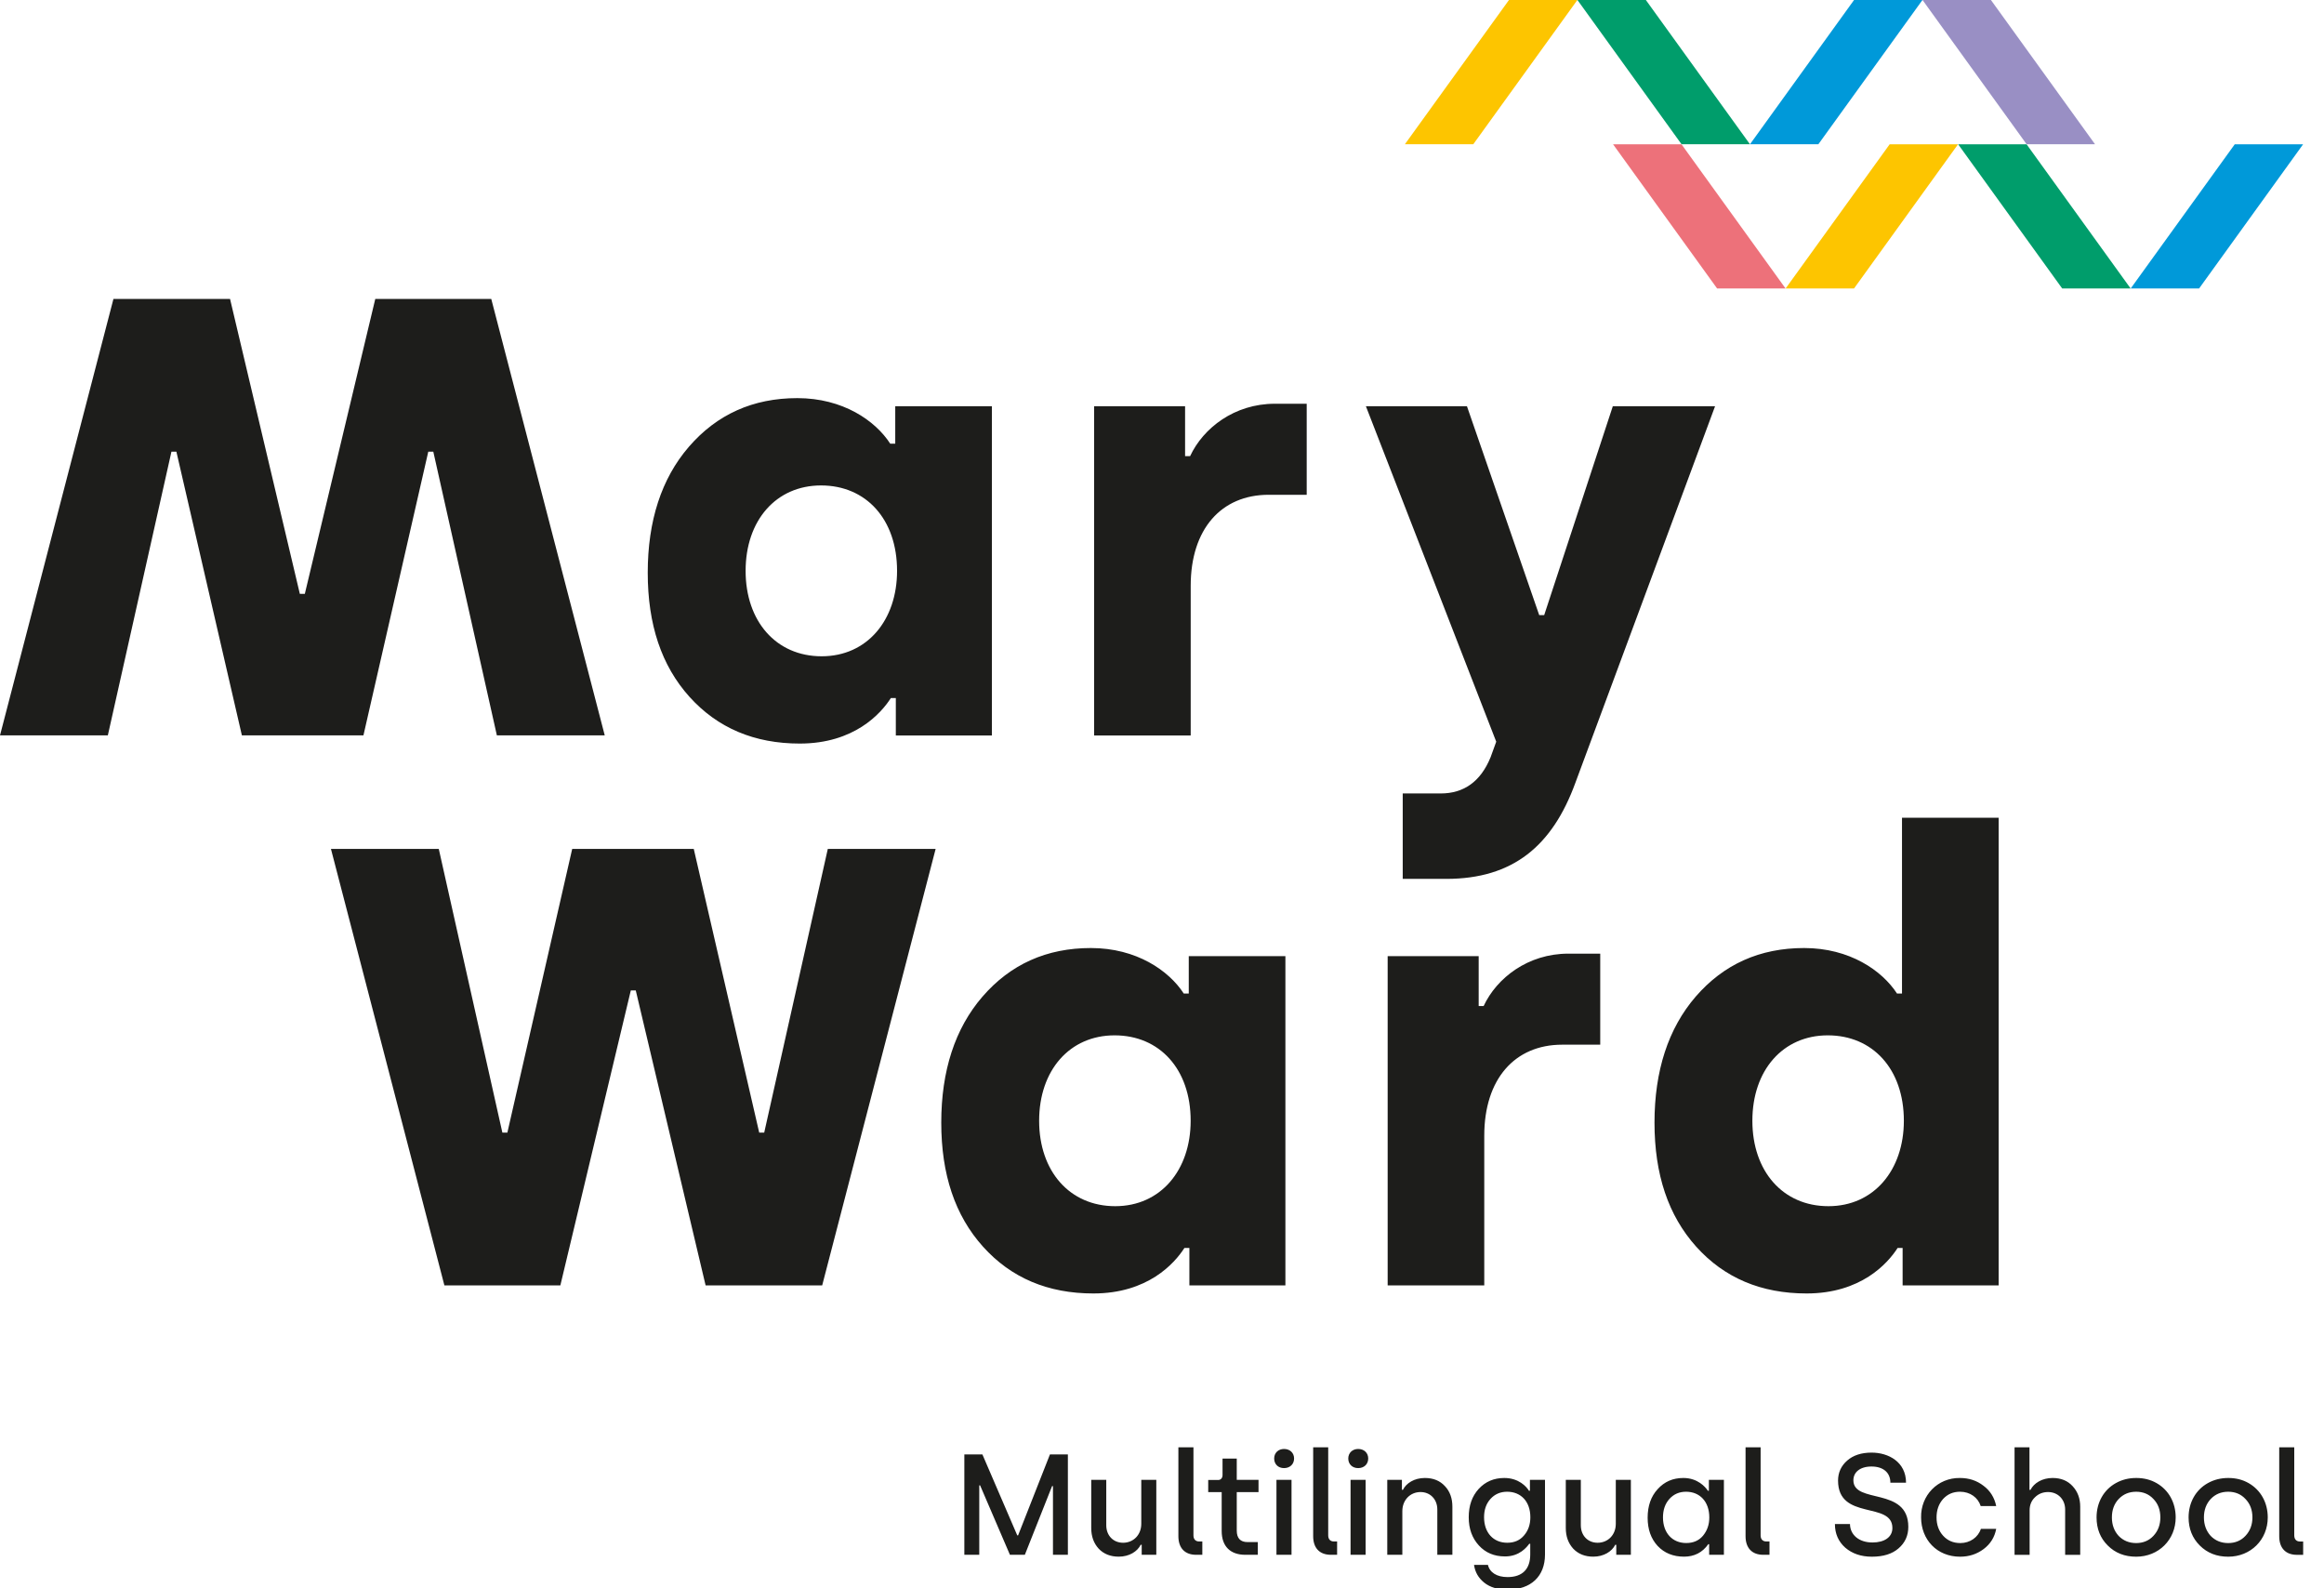 <?xml version="1.0" encoding="UTF-8"?>
<svg width="60px" height="41px" viewBox="0 0 60 41" version="1.1" xmlns="http://www.w3.org/2000/svg" xmlns:xlink="http://www.w3.org/1999/xlink">
    <!-- Generator: Sketch 52.5 (67469) - http://www.bohemiancoding.com/sketch -->
    <title>Group 19</title>
    <desc>Created with Sketch.</desc>
    <g id="Page-1" stroke="none" stroke-width="1" fill="none" fill-rule="evenodd">
        <g id="Group-19">
            <path d="M11.473,33.18 L14.467,33.18 L16.286,25.567 L16.414,25.567 L18.217,33.18 L21.227,33.18 L24.156,21.913 L21.372,21.913 L19.73,29.237 L19.601,29.237 L17.911,21.913 L14.773,21.913 L13.099,29.237 L12.97,29.237 L11.328,21.913 L8.544,21.913 L11.473,33.18 Z M24.301,28.979 C24.301,30.315 24.655,31.377 25.38,32.182 C26.104,32.987 27.054,33.389 28.229,33.389 C29.629,33.389 30.321,32.617 30.579,32.214 L30.707,32.214 L30.707,33.18 L33.186,33.18 L33.186,24.681 L30.691,24.681 L30.691,25.647 L30.562,25.647 C30.176,25.052 29.339,24.472 28.164,24.472 C27.021,24.472 26.088,24.891 25.364,25.728 C24.655,26.549 24.301,27.643 24.301,28.979 Z M26.828,28.931 C26.828,27.627 27.617,26.726 28.776,26.726 C29.935,26.726 30.74,27.595 30.74,28.931 C30.74,30.202 29.967,31.136 28.792,31.136 C27.617,31.136 26.828,30.234 26.828,28.931 Z M38.32,33.18 L38.32,29.317 C38.32,27.852 39.109,26.967 40.332,26.967 L41.314,26.967 L41.314,24.617 L40.493,24.617 C39.447,24.617 38.642,25.245 38.304,25.969 L38.176,25.969 L38.176,24.681 L35.826,24.681 L35.826,33.18 L38.32,33.18 Z M42.715,28.979 C42.715,30.315 43.069,31.377 43.793,32.182 C44.517,32.987 45.467,33.389 46.642,33.389 C48.042,33.389 48.734,32.617 48.992,32.214 L49.121,32.214 L49.121,33.18 L51.6,33.18 L51.6,21.108 L49.105,21.108 L49.105,25.647 L48.976,25.647 C48.59,25.052 47.753,24.472 46.578,24.472 C45.435,24.472 44.501,24.891 43.777,25.728 C43.069,26.549 42.715,27.643 42.715,28.979 Z M45.242,28.931 C45.242,27.627 46.03,26.726 47.189,26.726 C48.348,26.726 49.153,27.595 49.153,28.931 C49.153,30.202 48.38,31.136 47.205,31.136 C46.03,31.136 45.242,30.234 45.242,28.931 Z" id="Fill-1" fill="#1D1D1B"></path>
            <polygon id="Fill-3" fill="#1D1D1B" points="9.689 7.716 7.87 15.329 7.741 15.329 5.939 7.716 2.929 7.716 0 18.983 2.784 18.983 4.426 11.66 4.554 11.66 6.245 18.983 9.383 18.983 11.057 11.66 11.187 11.66 12.828 18.983 15.613 18.983 12.683 7.716"></polygon>
            <path d="M16.723,14.784 C16.723,16.12 17.076,17.182 17.8,17.987 C18.526,18.792 19.474,19.194 20.649,19.194 C22.05,19.194 22.742,18.422 23,18.019 L23.128,18.019 L23.128,18.985 L25.608,18.985 L25.608,10.486 L23.113,10.486 L23.113,11.452 L22.983,11.452 C22.598,10.857 21.761,10.277 20.585,10.277 C19.442,10.277 18.509,10.696 17.785,11.533 C17.076,12.354 16.723,13.448 16.723,14.784 Z M19.25,14.736 C19.25,13.432 20.038,12.531 21.198,12.531 C22.357,12.531 23.16,13.4 23.16,14.736 C23.16,16.007 22.389,16.941 21.213,16.941 C20.038,16.941 19.25,16.039 19.25,14.736 Z M30.741,18.985 L30.741,15.122 C30.741,13.657 31.53,12.772 32.754,12.772 L33.736,12.772 L33.736,10.422 L32.914,10.422 C31.869,10.422 31.064,11.05 30.726,11.774 L30.596,11.774 L30.596,10.486 L28.247,10.486 L28.247,18.985 L30.741,18.985 Z M38.629,19.146 L38.483,19.548 C38.227,20.176 37.791,20.482 37.196,20.482 L36.215,20.482 L36.215,22.687 L37.34,22.687 C39.063,22.687 40.078,21.834 40.672,20.208 L44.279,10.486 L41.639,10.486 L39.867,15.879 L39.739,15.879 L37.873,10.486 L35.264,10.486 L38.629,19.146 Z" id="Fill-4" fill="#1D1D1B"></path>
            <polygon id="Fill-6" fill="#0099D9" points="59.461 3.724 56.775 7.447 55.009 7.447 57.696 3.724"></polygon>
            <polygon id="Fill-7" fill="#FDC500" points="36.271 3.723 38.958 -0 40.724 -0 38.037 3.723"></polygon>
            <polygon id="Fill-8" fill="#FDC500" points="50.552 3.724 47.866 7.447 46.1 7.447 48.787 3.724"></polygon>
            <polygon id="Fill-9" fill="#0099D9" points="45.181 3.723 47.867 -0 49.633 -0 46.946 3.723"></polygon>
            <polygon id="Fill-10" fill="#009D6B" points="50.554 3.724 53.241 7.447 55.008 7.447 52.321 3.724"></polygon>
            <polygon id="Fill-11" fill="#009D6B" points="45.179 3.723 42.492 -0 40.726 -0 43.413 3.723"></polygon>
            <polygon id="Fill-12" fill="#ED717A" points="41.645 3.724 44.332 7.447 46.099 7.447 43.412 3.724"></polygon>
            <polygon id="Fill-13" fill="#998FC4" points="54.088 3.723 51.401 -0 49.635 -0 52.322 3.723"></polygon>
            <g id="Group-18" transform="translate(24, 37.035)" fill="#1D1D1B">
                <path d="M23.373,2.305 C23.373,2.553 23.462,2.757 23.64,2.916 C23.821,3.071 24.05,3.149 24.328,3.149 C24.62,3.149 24.85,3.079 25.016,2.934 C25.183,2.79 25.268,2.605 25.268,2.379 C25.268,1.335 23.85,1.798 23.85,1.176 C23.85,0.972 24.017,0.821 24.317,0.821 C24.628,0.821 24.805,0.984 24.805,1.239 L25.209,1.239 C25.209,0.702 24.754,0.462 24.321,0.462 C24.054,0.462 23.843,0.532 23.688,0.669 C23.532,0.806 23.454,0.98 23.454,1.183 C23.454,2.227 24.857,1.709 24.857,2.409 C24.857,2.642 24.654,2.782 24.343,2.782 C23.991,2.782 23.765,2.583 23.762,2.305 L23.373,2.305 Z M25.598,2.135 C25.598,2.705 26.005,3.149 26.604,3.149 C26.838,3.149 27.037,3.082 27.211,2.953 C27.385,2.823 27.496,2.649 27.537,2.431 L27.141,2.431 C27.071,2.649 26.86,2.797 26.612,2.797 C26.43,2.797 26.282,2.734 26.168,2.609 C26.053,2.483 25.997,2.324 25.997,2.135 C25.997,1.946 26.053,1.787 26.164,1.661 C26.279,1.535 26.423,1.472 26.604,1.472 C26.86,1.472 27.067,1.62 27.137,1.842 L27.537,1.842 C27.493,1.624 27.382,1.446 27.208,1.317 C27.034,1.183 26.834,1.117 26.601,1.117 C26.023,1.109 25.586,1.572 25.598,2.135 Z M28.4,3.101 L28.4,1.953 C28.4,1.816 28.444,1.705 28.536,1.617 C28.629,1.524 28.744,1.48 28.877,1.48 C29.125,1.48 29.317,1.665 29.317,1.931 L29.317,3.101 L29.706,3.101 L29.706,1.857 C29.706,1.646 29.64,1.468 29.51,1.328 C29.38,1.187 29.21,1.117 28.992,1.117 C28.722,1.117 28.511,1.25 28.422,1.424 L28.396,1.424 L28.396,0.325 L28.011,0.325 L28.011,3.101 L28.4,3.101 Z M30.128,2.135 C30.128,2.427 30.224,2.668 30.417,2.86 C30.609,3.053 30.854,3.149 31.15,3.149 C31.735,3.149 32.171,2.708 32.171,2.135 C32.171,1.753 31.99,1.428 31.679,1.25 C31.524,1.161 31.35,1.117 31.153,1.117 C30.957,1.117 30.783,1.161 30.624,1.25 C30.313,1.424 30.128,1.75 30.128,2.135 Z M30.524,2.135 C30.524,1.942 30.583,1.783 30.698,1.661 C30.817,1.535 30.968,1.472 31.15,1.472 C31.331,1.472 31.483,1.535 31.598,1.661 C31.716,1.783 31.775,1.942 31.775,2.135 C31.775,2.324 31.716,2.483 31.598,2.609 C31.483,2.734 31.331,2.797 31.15,2.797 C30.968,2.797 30.817,2.734 30.698,2.612 C30.583,2.486 30.524,2.327 30.524,2.135 Z M32.504,2.135 C32.504,2.427 32.601,2.668 32.793,2.86 C32.986,3.053 33.23,3.149 33.526,3.149 C34.111,3.149 34.548,2.708 34.548,2.135 C34.548,1.753 34.366,1.428 34.055,1.25 C33.9,1.161 33.726,1.117 33.53,1.117 C33.334,1.117 33.16,1.161 33,1.25 C32.689,1.424 32.504,1.75 32.504,2.135 Z M32.9,2.135 C32.9,1.942 32.96,1.783 33.074,1.661 C33.193,1.535 33.345,1.472 33.526,1.472 C33.707,1.472 33.859,1.535 33.974,1.661 C34.092,1.783 34.152,1.942 34.152,2.135 C34.152,2.324 34.092,2.483 33.974,2.609 C33.859,2.734 33.707,2.797 33.526,2.797 C33.345,2.797 33.193,2.734 33.074,2.612 C32.96,2.486 32.9,2.327 32.9,2.135 Z M34.844,2.62 C34.844,2.927 35.01,3.101 35.303,3.101 L35.462,3.101 L35.462,2.757 L35.38,2.757 C35.288,2.757 35.232,2.701 35.232,2.597 L35.232,0.325 L34.844,0.325 L34.844,2.62 Z" id="Fill-14"></path>
                <path d="M1.282,3.1 L1.282,1.308 L1.304,1.308 L2.074,3.1 L2.459,3.1 L3.162,1.327 L3.185,1.327 L3.185,3.1 L3.57,3.1 L3.57,0.509 L3.107,0.509 L2.285,2.598 L2.263,2.598 L1.363,0.509 L0.897,0.509 L0.897,3.1 L1.282,3.1 Z M4.173,2.409 C4.173,2.623 4.236,2.8 4.365,2.942 C4.495,3.079 4.669,3.148 4.884,3.148 C5.154,3.148 5.365,3.015 5.45,2.841 L5.476,2.841 L5.476,3.1 L5.853,3.1 L5.853,1.165 L5.465,1.165 L5.465,2.3 C5.465,2.583 5.265,2.789 4.995,2.789 C4.747,2.789 4.561,2.608 4.561,2.337 L4.561,1.165 L4.173,1.165 L4.173,2.409 Z M6.423,2.619 C6.423,2.926 6.59,3.1 6.882,3.1 L7.041,3.1 L7.041,2.756 L6.96,2.756 C6.867,2.756 6.812,2.7 6.812,2.598 L6.812,0.325 L6.423,0.325 L6.423,2.619 Z M7.541,1.482 L7.541,2.486 C7.541,2.885 7.767,3.1 8.152,3.1 L8.474,3.1 L8.474,2.772 L8.211,2.772 C8.022,2.772 7.93,2.671 7.93,2.474 L7.93,1.482 L8.492,1.482 L8.492,1.165 L7.93,1.165 L7.93,0.617 L7.563,0.617 L7.563,1.042 C7.563,1.117 7.519,1.169 7.449,1.169 L7.193,1.169 L7.193,1.482 L7.541,1.482 Z M8.896,0.614 C8.896,0.761 8.999,0.862 9.151,0.862 C9.303,0.862 9.41,0.761 9.41,0.614 C9.41,0.469 9.303,0.368 9.151,0.368 C9.003,0.368 8.896,0.469 8.896,0.614 Z M8.955,3.1 L9.344,3.1 L9.344,1.165 L8.955,1.165 L8.955,3.1 Z M9.903,2.619 C9.903,2.926 10.069,3.1 10.362,3.1 L10.521,3.1 L10.521,2.756 L10.439,2.756 C10.347,2.756 10.291,2.7 10.291,2.598 L10.291,0.325 L9.903,0.325 L9.903,2.619 Z M10.809,0.614 C10.809,0.761 10.913,0.862 11.065,0.862 C11.217,0.862 11.324,0.761 11.324,0.614 C11.324,0.469 11.217,0.368 11.065,0.368 C10.917,0.368 10.809,0.469 10.809,0.614 Z M10.868,3.1 L11.257,3.1 L11.257,1.165 L10.868,1.165 L10.868,3.1 Z M12.205,3.1 L12.205,1.972 C12.205,1.69 12.405,1.48 12.675,1.48 C12.923,1.48 13.108,1.665 13.108,1.931 L13.108,3.1 L13.497,3.1 L13.497,1.857 C13.497,1.643 13.434,1.464 13.304,1.327 C13.175,1.187 13.004,1.117 12.786,1.117 C12.516,1.117 12.305,1.25 12.22,1.423 L12.194,1.423 L12.194,1.165 L11.816,1.165 L11.816,3.1 L12.205,3.1 Z M14.837,1.117 C14.57,1.117 14.352,1.21 14.178,1.397 C14.004,1.587 13.919,1.831 13.919,2.131 C13.919,2.43 14.008,2.671 14.182,2.86 C14.355,3.049 14.581,3.142 14.855,3.142 C15.236,3.144 15.425,2.893 15.481,2.816 L15.507,2.816 L15.507,3.094 C15.507,3.463 15.31,3.675 14.922,3.675 C14.644,3.675 14.459,3.555 14.415,3.36 L14.056,3.36 C14.082,3.545 14.167,3.696 14.318,3.818 C14.47,3.941 14.674,3.999 14.922,3.999 C15.529,3.999 15.888,3.652 15.888,3.094 L15.888,1.165 L15.499,1.165 L15.499,1.446 L15.473,1.446 C15.414,1.343 15.211,1.117 14.837,1.117 Z M14.315,2.131 C14.315,1.935 14.37,1.78 14.481,1.657 C14.592,1.534 14.737,1.472 14.911,1.472 C15.262,1.472 15.51,1.72 15.51,2.131 C15.51,2.32 15.455,2.474 15.347,2.6 C15.24,2.727 15.096,2.789 14.914,2.789 C14.555,2.789 14.315,2.53 14.315,2.131 Z M16.425,2.409 C16.425,2.623 16.488,2.8 16.617,2.942 C16.747,3.079 16.921,3.148 17.135,3.148 C17.405,3.148 17.616,3.015 17.702,2.841 L17.728,2.841 L17.728,3.1 L18.105,3.1 L18.105,1.165 L17.716,1.165 L17.716,2.3 C17.716,2.583 17.517,2.789 17.246,2.789 C16.998,2.789 16.813,2.608 16.813,2.337 L16.813,1.165 L16.425,1.165 L16.425,2.409 Z M19.46,1.117 C19.19,1.117 18.971,1.212 18.797,1.405 C18.623,1.593 18.538,1.843 18.538,2.142 C18.538,2.442 18.623,2.683 18.797,2.872 C18.971,3.057 19.201,3.148 19.478,3.148 C19.741,3.148 19.952,3.042 20.104,2.826 L20.126,2.826 L20.126,3.1 L20.507,3.1 L20.507,1.165 L20.119,1.165 L20.119,1.446 L20.093,1.446 C20.03,1.349 19.83,1.117 19.46,1.117 Z M18.934,2.135 C18.934,1.938 18.99,1.78 19.101,1.657 C19.212,1.534 19.356,1.472 19.53,1.472 C19.882,1.472 20.13,1.724 20.13,2.135 C20.13,2.324 20.074,2.478 19.967,2.608 C19.86,2.735 19.715,2.796 19.534,2.796 C19.175,2.796 18.934,2.534 18.934,2.135 Z M21.066,2.619 C21.066,2.926 21.233,3.1 21.525,3.1 L21.684,3.1 L21.684,2.756 L21.603,2.756 C21.51,2.756 21.455,2.7 21.455,2.598 L21.455,0.325 L21.066,0.325 L21.066,2.619 Z" id="Fill-16"></path>
            </g>
        </g>
    </g>
</svg>